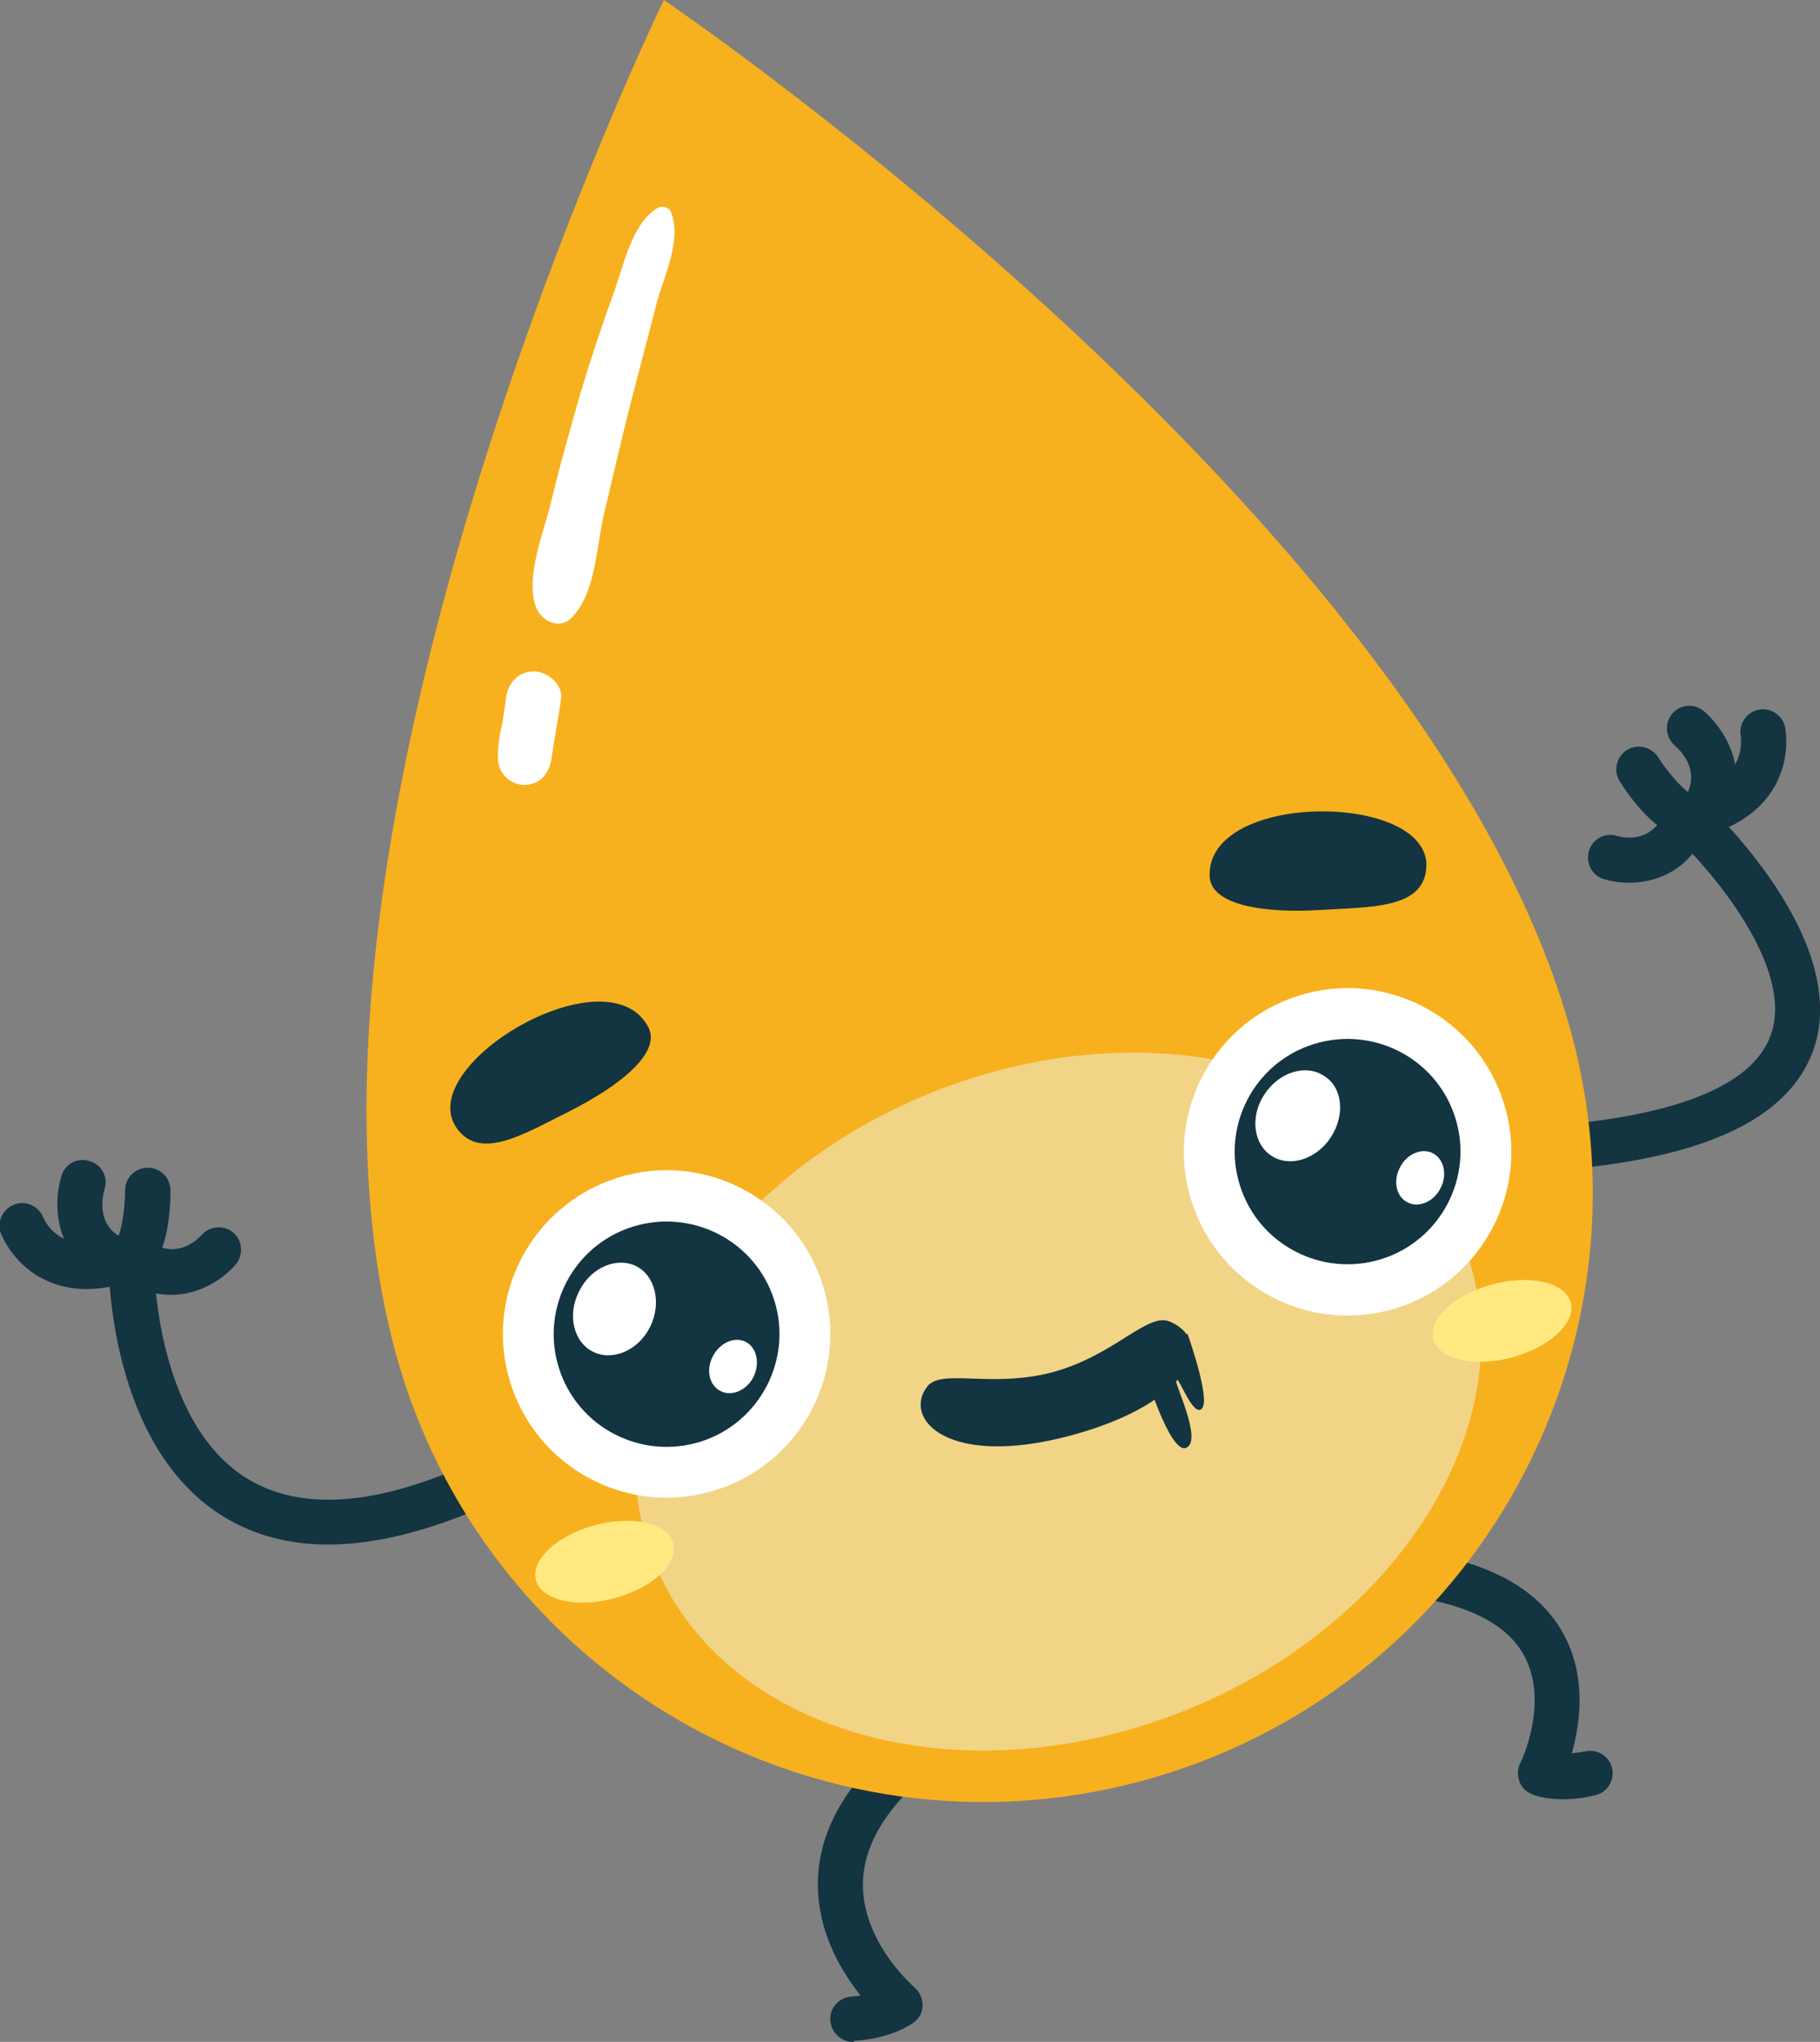 <?xml version="1.0" encoding="utf-8"?>
<!-- Generator: Adobe Illustrator 17.1.0, SVG Export Plug-In . SVG Version: 6.00 Build 0)  -->
<!DOCTYPE svg PUBLIC "-//W3C//DTD SVG 1.1//EN" "http://www.w3.org/Graphics/SVG/1.1/DTD/svg11.dtd">
<svg version="1.1" id="Layer_1" xmlns="http://www.w3.org/2000/svg" xmlns:xlink="http://www.w3.org/1999/xlink" x="0px" y="0px"
	 width="360.8px" height="404.8px" viewBox="0 0 360.8 404.8" enable-background="new 0 0 360.8 404.8" xml:space="preserve">
<rect x="0" y="0" width="360.8" height="404.8" fill="#808080" stroke="none"/>
<g>
	<g>
		<g>
			<path fill="#133441" d="M310,356.7c-3.7,0-5.9-0.8-6.3-1c-1.2-0.5-2.1-1.4-2.5-2.6c-0.4-1.2-0.4-2.5,0.2-3.6
				c0.1-0.1,5.6-11.6,1-20.8c-3-6-9.8-9.9-20.3-11.8c-2.4-0.4-4-2.8-3.6-5.2c0.4-2.4,2.8-4,5.2-3.6c13.4,2.4,22.4,8,26.7,16.7
				c4.1,8.2,2.8,17.1,1.2,22.8c0.8-0.1,1.7-0.2,2.7-0.4c2.4-0.5,4.8,1,5.3,3.4c0.5,2.4-1,4.8-3.4,5.3
				C313.8,356.5,311.7,356.7,310,356.7z"/>
		</g>
	</g>
	<g>
		<g>
			<path fill="#133441" d="M169.1,404.8c-2.3,0-4.3-1.8-4.5-4.2c-0.2-2.5,1.7-4.6,4.2-4.8c0.6,0,1.3-0.1,1.8-0.2
				c-3.6-4.5-7.8-11.5-8.4-20c-0.6-8.8,2.7-17.2,9.9-25.1c1.7-1.8,4.5-2,6.3-0.3c1.8,1.7,2,4.5,0.3,6.3c-5.4,6-8,12.2-7.6,18.4
				c0.7,11,10.1,19,10.2,19.1c1,0.9,1.6,2.2,1.6,3.5c0,1.3-0.6,2.6-1.7,3.4c-0.4,0.3-4.3,3.2-11.9,3.7
				C169.3,404.8,169.2,404.8,169.1,404.8z"/>
		</g>
	</g>
	<g>
		<g>
			<g>
				<path fill="#133441" d="M299.8,232.5c-2.4,0-4.4-1.9-4.5-4.3c-0.1-2.5,1.8-4.5,4.3-4.6c29.7-1.2,47.5-7.5,51.4-18.3
					c5-13.5-12.2-33.3-19.2-39.8c-1.8-1.7-1.9-4.5-0.3-6.3c1.7-1.8,4.5-1.9,6.3-0.3c1.2,1.1,29.6,27.6,21.6,49.5
					c-5.5,14.8-24.9,22.7-59.4,24.1C299.9,232.5,299.9,232.5,299.8,232.5z"/>
			</g>
		</g>
		<g>
			<g>
				<g>
					<path fill="#133441" d="M322.9,175c-1.9,0-3.6-0.3-4.9-0.7c-2.4-0.7-3.7-3.2-3-5.6c0.7-2.4,3.2-3.7,5.5-3
						c1.7,0.5,7.3,1.5,9.9-5.4c0.5-1.4,1.8-2.5,3.3-2.8c4.8-1,8.2-2.8,10-5.5c1.9-2.9,1.4-6,1.4-6c-0.5-2.4,1.1-4.8,3.5-5.3
						c2.4-0.5,4.8,1.1,5.3,3.5c0.1,0.7,1.2,6.8-2.7,12.7c-2.8,4.2-7.3,7.2-13.4,8.8C334.2,173,327.9,175,322.9,175z"/>
				</g>
			</g>
			<g>
				<g>
					<path fill="#133441" d="M335.2,166.4c-0.3,0-0.6,0-0.9-0.1c-5.8-0.7-11.2-8.2-13.2-11.4c-1.3-2.1-0.7-4.8,1.4-6.2
						c2.1-1.3,4.8-0.7,6.2,1.4c1.8,2.8,4.3,5.7,5.9,6.9c2.2-4.7-1.7-8.5-2.6-9.2c-1.8-1.6-2.1-4.4-0.5-6.3c1.6-1.9,4.4-2.1,6.3-0.5
						c4.2,3.6,10.3,13,3.1,22.8c-0.2,0.2-0.3,0.4-0.5,0.6C338.9,165.7,337.1,166.4,335.2,166.4z"/>
				</g>
			</g>
		</g>
	</g>
	<g>
		<g>
			<g>
				<path fill="#133441" d="M65,306.2c-7.6,0-14.4-1.8-20.3-5.3C21.4,287,21.5,251,21.5,249.5c0-2.5,2-4.4,4.5-4.4c0,0,0,0,0.1,0
					c2.5,0,4.4,2.1,4.4,4.5c0,0.3-0.1,32.4,18.8,43.7c12.4,7.4,30.8,4.6,54.6-8.6c2.2-1.2,4.9-0.4,6.1,1.8c1.2,2.2,0.4,4.9-1.8,6.1
					C91.7,301.7,77.2,306.2,65,306.2z"/>
			</g>
		</g>
		<g>
			<g>
				<g>
					<path fill="#133441" d="M33.9,256.7c-2.7,0-5.6-0.7-8.6-2.5c-6,1.9-11.4,1.8-16-0.3c-6.5-2.9-8.8-8.7-9.1-9.3
						c-0.9-2.3,0.3-4.9,2.6-5.8c2.3-0.9,4.9,0.3,5.8,2.6c0.6,1.3,4,8.1,15.8,3.6c1.4-0.5,3-0.3,4.3,0.6c5.9,4.4,10.1,0.5,11.3-0.8
						c1.6-1.8,4.5-2,6.3-0.4c1.8,1.6,2,4.4,0.4,6.3C44.4,253.4,39.7,256.7,33.9,256.7z"/>
				</g>
			</g>
			<g>
				<g>
					<path fill="#133441" d="M24,254.4c-0.5,0-1-0.1-1.5-0.2c-0.3-0.1-0.5-0.1-0.7-0.2c-11.4-4.4-11.3-15.6-9.6-20.9
						c0.7-2.4,3.2-3.7,5.6-2.9c2.4,0.7,3.7,3.2,2.9,5.6c-0.3,1.1-1.6,6.4,2.8,9.2c0.7-1.8,1.3-5.6,1.3-9c0-2.5,2-4.5,4.5-4.5
						c0,0,0,0,0,0c2.5,0,4.5,2,4.5,4.5c0,3.8-0.5,13-5,16.7C27.3,253.9,25.7,254.4,24,254.4z"/>
				</g>
			</g>
		</g>
	</g>
	<g>
		<g>
			<g>
				<path fill="#F7B11E" d="M311.6,205.2c17.3,64.4-21,130.6-85.4,147.9c-64.4,17.3-130.6-21-147.9-85.4C51,165.9,131.6,0,131.6,0
					S284.3,103.4,311.6,205.2z"/>
			</g>
		</g>
		<path fill="#F2D487" d="M290.1,246.5c13.3,34-11.9,75.7-56.2,93c-44.3,17.3-91.1,3.8-104.4-30.3c-13.3-34,11.9-75.7,56.2-93
			C230.1,198.9,276.8,212.5,290.1,246.5z"/>
		<g>
			<g>
				<g>
					<path fill="#FFFFFF" d="M133,42c-0.4-1-1.8-1.2-2.6-0.8c-5,2.9-6.7,11.1-8.5,16.2c-2.5,6.9-4.8,13.8-6.9,20.8
						c-2,7-4,14-5.7,21.1c-1.4,6-5.2,14.9-3.1,20.9c1,2.9,4.7,4.8,7.2,2.2c4.6-4.8,4.8-13.5,6.2-19.9c1.7-7.1,3.3-14.2,5.1-21.3
						c1.8-7.1,3.7-14.1,5.5-21.2C131.7,54.6,135.2,47.5,133,42z"/>
				</g>
			</g>
			<g>
				<g>
					<path fill="#FFFFFF" d="M106,133.1c-3.2-0.1-5.3,2.3-5.7,5.3c-0.2,1.7-0.5,3.3-0.7,5c-0.6,2.2-0.9,4.4-0.9,6.7
						c-0.1,2.9,2.2,5.4,5.1,5.5c3.2,0.1,5.1-2.3,5.5-5.1c0.6-3.9,1.3-7.8,1.9-11.7C111.8,135.9,108.7,133.2,106,133.1z"/>
				</g>
			</g>
		</g>
	</g>
	<g>
		<g>
			<g>
				<g>
					<g>
						<g>
							<g>
								<g>
									<g>
										<path fill="#FFFFFF" d="M101.2,274.2c5.4,17.1,23.6,26.6,40.7,21.2c17.1-5.4,26.6-23.6,21.2-40.7
											c-5.4-17.1-23.6-26.6-40.7-21.2C105.3,238.9,95.8,257.2,101.2,274.2z"/>
									</g>
								</g>
							</g>
						</g>
					</g>
				</g>
				<g>
					<g>
						<g>
							<path fill="#133441" d="M153.5,257.8c-3.7-11.8-16.3-18.3-28.1-14.6c-11.8,3.7-18.3,16.3-14.6,28
								c3.7,11.8,16.3,18.3,28.1,14.6C150.6,282.1,157.2,269.5,153.5,257.8z M128.9,263c-2.3,4.7-7.4,6.9-11.3,5
								c-3.9-1.9-5.2-7.3-2.8-12c2.3-4.7,7.4-6.9,11.3-5C129.9,252.9,131.2,258.3,128.9,263z M149.4,272.9c-1.3,2.7-4.3,4-6.5,2.9
								c-2.3-1.1-3-4.2-1.6-6.9s4.3-4,6.5-2.9C150,267.1,150.7,270.2,149.4,272.9z"/>
						</g>
					</g>
				</g>
				<g>
					<g>
						<g>
							<path fill="#FFFFFF" d="M236.2,238.1c5.4,17.1,23.6,26.6,40.7,21.2c17.1-5.4,26.6-23.6,21.2-40.7s-23.6-26.6-40.7-21.2
								C240.3,202.8,230.8,221,236.2,238.1z"/>
						</g>
					</g>
				</g>
				<g>
					<g>
						<g>
							<path fill="#133441" d="M288.5,221.6c-3.7-11.8-16.3-18.3-28.1-14.6c-11.8,3.7-18.3,16.3-14.6,28
								c3.7,11.8,16.3,18.3,28.1,14.6C285.6,245.9,292.2,233.4,288.5,221.6z M263.8,225.5c-2.9,4.4-8.2,6-11.8,3.6
								c-3.6-2.4-4.2-7.9-1.3-12.2c2.9-4.4,8.2-6,11.8-3.6C266.2,215.6,266.7,221.1,263.8,225.5z M285.6,235.5
								c-1.3,2.7-4.3,4-6.5,2.9c-2.3-1.1-3-4.2-1.6-6.9c1.3-2.7,4.3-4,6.5-2.9C286.2,229.7,287,232.8,285.6,235.5z"/>
						</g>
					</g>
				</g>
			</g>
			<g>
				<g>
					<g>
						<path fill="#133441" d="M239.8,173.7c0.2,5.7,10.6,7.4,21.9,6.7c10.1-0.6,20-0.3,21-7.8C284.9,157,239.2,156.5,239.8,173.7z"
							/>
					</g>
				</g>
				<g>
					<g>
						<path fill="#133441" d="M90.8,224c4.7,6,13.1,0.8,22.1-3.7c10.1-5.1,18.3-11.7,15.6-16.7C120.4,188.3,81.1,211.6,90.8,224z"/>
					</g>
				</g>
			</g>
			<g>
				<g>
					<g>
						
							<ellipse transform="matrix(0.966 -0.259 0.259 0.966 -57.649 85.977)" fill="#FFE980" cx="297.7" cy="261.9" rx="14.1" ry="7.5"/>
					</g>
				</g>
				<g>
					<g>
						
							<ellipse transform="matrix(0.966 -0.259 0.259 0.966 -76.047 41.559)" fill="#FFE980" cx="119.8" cy="309.6" rx="14.1" ry="7.5"/>
					</g>
				</g>
			</g>
		</g>
		<g>
			<g>
				<g>
					<g>
						<path fill="#133441" d="M231.9,262c8.9,3.7,4.5,16.1-19.7,22.6c-24.3,6.5-33.3-3.3-28.4-9.7c2.8-3.7,12.7,0.4,25-2.9
							C221.1,268.6,227.5,260.1,231.9,262z"/>
					</g>
				</g>
			</g>
			<g>
				<g>
					<path fill="#133441" d="M235.4,264.4c0,0,4.6,12.8,2.9,14.8c-1.7,2-4.6-6.3-5.2-5.9c-0.6,0.4,5.4,12.2,2.1,13.7
						c-3.3,1.6-8.6-16.2-8.6-16.2L235.4,264.4z"/>
				</g>
			</g>
		</g>
	</g>
</g>
</svg>
